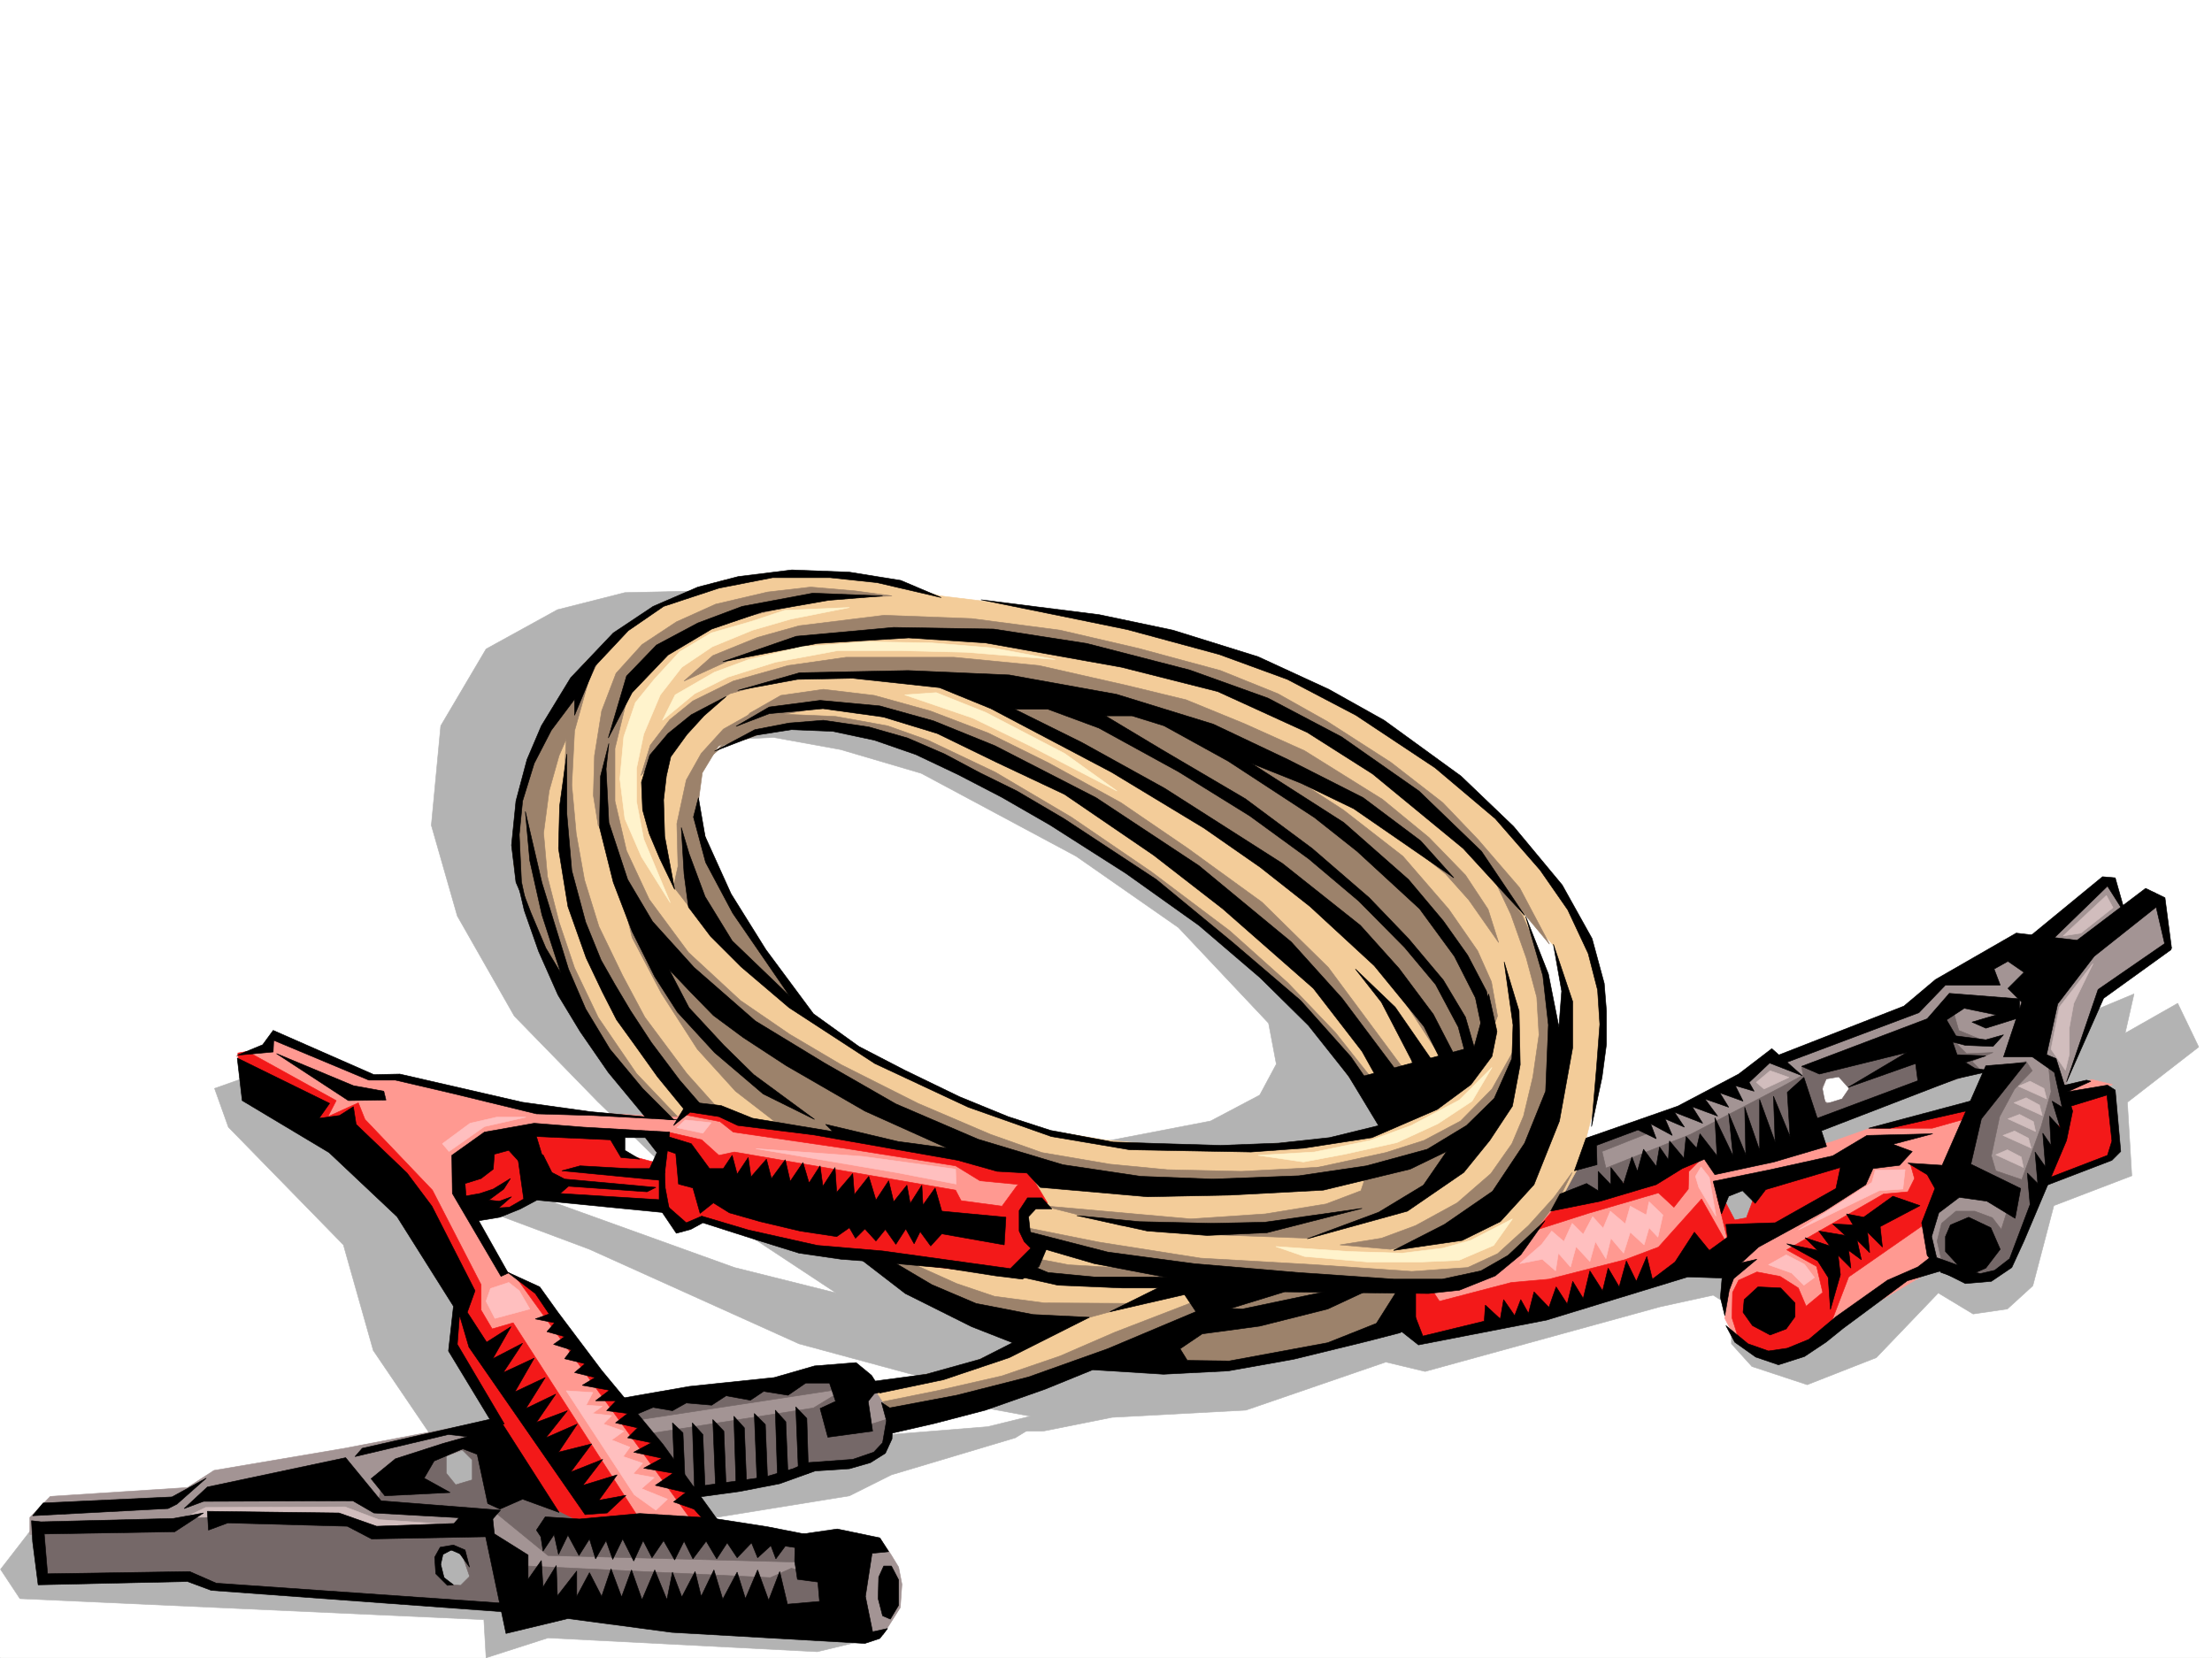 <svg xmlns="http://www.w3.org/2000/svg" width="2997.016" height="2246.65"><rect width="100%" height="100%" fill="#333333" stroke="none"/><defs><clipPath id="a"><path d="M0 0h2997v2244.137H0Zm0 0"/></clipPath></defs><path fill="#fff" d="M0 2246.297h2997.016V0H0Zm0 0"/><g clip-path="url(#a)" transform="translate(0 2.16)"><path fill="#fff" fill-rule="evenodd" stroke="#fff" stroke-linecap="square" stroke-linejoin="bevel" stroke-miterlimit="10" stroke-width=".743" d="M.742 2244.137h2995.531V-2.16H.743Zm0 0"/></g><path fill="#b3b3b3" fill-rule="evenodd" stroke="#b3b3b3" stroke-linecap="square" stroke-linejoin="bevel" stroke-miterlimit="10" stroke-width=".743" d="m935.82 1614.871-125.863-122.07-113.156-116.13-77.184-135.558-35.191-122.851 12.75-134.82 61.426-104.083 96.652-53.214 91.418-23.188 134.855-3.012 418.098 218.727 638.344 432.172-158.078 170.008-403.121-70.38 163.359-31.476 66.664-35.191 22.484-41.953-10.48-55.446-122.149-129.574-138.609-96.617-209.773-112.336-109.399-32.219-90.676-16.46-83.164 3.714-58.414 47.938 135.598 489.882zm383.61 289.887 84.691 15.719-50.207 18.726h59.16l93.684-18.726 181.304-9.739 189.56-65.18 53.214 12.747 318.43-87.621 71.906-15.758 24.75 15.758v50.164l27.722 30.695 74.915 24.75 93.644-36.715 83.95-87.625 47.19 28.465 46.454-6.762 34.445-31.437 28.504-108.621 105.61-40.43-5.981-99.625 96.652-74.918-28.465-59.156-71.199 40.43 12.004-53.176-127.387 53.175-343.886 125.825-239.762 204.492-702.039 90.633zM664.582 1642.59l134.113 50.168 283.985 128.09 171.57 46.453 80.938-21.742 90.632-37.457-296.691-168.52-199.293-21.703 203.047 134.074-137.867-34.484-268.227-96.617zm0 0"/><path fill="#b3b3b3" fill-rule="evenodd" stroke="#b3b3b3" stroke-linecap="square" stroke-linejoin="bevel" stroke-miterlimit="10" stroke-width=".743" d="m1169.598 2223.07-62.207 14.977-364.883-18.73-83.906 26.98-3.012-51.692-628.61-28.464-26.238-39.688 43.48-56.187 467.52-68.895 80.938-43.437-86.922-128.094-40.469-143.067-155.851-159.527-18.731-52.434 105.648-37.457 221.778 220.954 183.574 259.156 386.621 27.722 149.832-12.003 103.418-25.457-65.96 40.468-167.817 50.168-56.93 28.465-208.328 33.703 18.73 80.899 167.856 15.718zm0 0"/><path fill="#a39494" fill-rule="evenodd" stroke="#a39494" stroke-linecap="square" stroke-linejoin="bevel" stroke-miterlimit="10" stroke-width=".743" d="m1192.824 2085.242 14.23 20.996 10.481 17.203 4.496 23.227-2.23 31.477-23.223 36.675-25.492 6.02-10.48-80.152 9.734-42.7zm1271.453-593.968 16.5 3.753 35.23-11.965v24.712l-46.452 17.203zm0 0"/><path fill="#a39494" fill-rule="evenodd" stroke="#a39494" stroke-linecap="square" stroke-linejoin="bevel" stroke-miterlimit="10" stroke-width=".743" d="m2405.863 1441.11 189.555-74.919 48.68-42.695 117.652-55.406 98.883-76.399 17.246 44.18-127.352 140.8-29.988 61.427-50.95 17.242-169.339 49.422 6.02-38.942-8.25-9.734-23.223 4.496-6.766 17.984 15.016 43.442-30.735 12.707zm0 0"/><path fill="#a39494" fill-rule="evenodd" stroke="#a39494" stroke-linecap="square" stroke-linejoin="bevel" stroke-miterlimit="10" stroke-width=".743" d="m2148.113 1542.223-15.754 47.191-26.941 43.441 109.363-26.98 98.18-41.172 24.71 16.461 131.102-32.96-24.71-90.634-47.938-26.941-55.441 39.687-107.918 48.68zm597.137-119.844-53.918 22.484-80.195 210.434 6.765 45.71 45.707 32.962 38.2-5.242 22.484-17.985 82.422-202.968-23.969-65.922zm0 0"/><path fill="#a39494" fill-rule="evenodd" stroke="#a39494" stroke-linecap="square" stroke-linejoin="bevel" stroke-miterlimit="10" stroke-width=".743" d="m2750.527 1429.848 38.946-109.325 129.617-111.628 20.996 75.656-94.426 63.656-51.691 135.598zm0 0"/><path fill="#756868" fill-rule="evenodd" stroke="#756868" stroke-linecap="square" stroke-linejoin="bevel" stroke-miterlimit="10" stroke-width=".743" d="m2711.547 1444.863 33.703-6.765 8.25 12.746-23.969 24.71-20.215 37.462-11.261 53.175 5.984 20.215 35.23 12 26.235-71.902 13.488-47.195-3.754-38.2 17.988 18.727 11.223 58.418-83.168 196.984-23.226 15.719-29.95-2.23-35.972-14.23-7.508-32.962 6.023-23.969 19.473-16.46h25.453l23.969 8.953 12.004 15.757 8.25-26.234-67.45-49.426 29.247-102.636zm-270.497 0 12.005 79.371 38.203-11.218-18.73-20.215-3.754-19.473 13.488-28.465zm0 0"/><path fill="#756868" fill-rule="evenodd" stroke="#756868" stroke-linecap="square" stroke-linejoin="bevel" stroke-miterlimit="10" stroke-width=".743" d="m2474.05 1435.871-9.773 27.68 26.98-4.457 14.231 15.718-9.734 14.235-26.98 8.25 17.242 20.957 198.55-67.41-12.746-12.746 28.504-11.965-35.972 1.488-17.243-17.246 44.965 1.527-38.199-15.758-6.766-23.968-30.734 17.984zm-337.194 143.809-29.212 55.402 137.126-42.695 61.425-30.696 47.196 8.996 102.675-23.968-12.003-90.633-31.477 17.242-122.11 63.652-114.64 45.672-5.238-22.445 64.437-25.492-16.5-5.985-62.914 16.5zm0 0"/><path fill="#f3cc99" fill-rule="evenodd" stroke="#f3cc99" stroke-linecap="square" stroke-linejoin="bevel" stroke-miterlimit="10" stroke-width=".743" d="m1369.633 1575.926-376.14-56.188-56.188-20.215-23.227 18.73-27.719-15.718-158.082-224.707-32.218-105.61 20.214-132.59 76.442-142.323 76.398-60.645 46.492-27.719 67.407-23.226 88.406-6.727 95.168 1.489 107.879 26.976 190.34 23.188 191.785 47.937 161.832 73.43 146.863 92.117 98.18 101.113 79.41 113.86 31.476 90.632-11.261 137.047-23.227 92.16-32.96 60.645-233.778-112.336-85.395-140.055-253.992-212-263.77-152.804-152.843-47.157-110.887 14.235-46.449 24.71-28.465 59.903 74.914 187.992 90.672 117.614 88.406 55.441 125.121 61.387 107.133 35.972zm0 0"/><path fill="#fff" fill-rule="evenodd" stroke="#fff" stroke-linecap="square" stroke-linejoin="bevel" stroke-miterlimit="10" stroke-width=".743" d="m2065.691 1238.102 21.743 64.437 22.48 106.352 13.488-63.657-17.242-61.425zm0 0"/><path fill="#f3cc99" fill-rule="evenodd" stroke="#f3cc99" stroke-linecap="square" stroke-linejoin="bevel" stroke-miterlimit="10" stroke-width=".743" d="m1382.379 1525.723 113.898 18.726 134.856 12.746 181.308-14.23 85.434-24.711 211.258 110.848-71.906 77.886-104.907 24.711-436.043 107.88-296.726 91.374-21.742-53.176 129.656-26.234 121.367-57.676-148.348-24.71-88.402-67.407 190.297 23.969-25.492-152.805zm0 0"/><path fill="#9c826b" fill-rule="evenodd" stroke="#9c826b" stroke-linecap="square" stroke-linejoin="bevel" stroke-miterlimit="10" stroke-width=".743" d="m1401.11 1704.762 46.449 8.992 124.379 7.469 39.726 12.004-134.152 7.464-91.38-14.23zM926.828 922.8l38.942-34.487 60.722-24.711 56.188-15.72 115.383-14.23 118.394 4.496 119.883 15.72 106.39 24.71 110.887 29.988 77.926 31.438 66.668 37.457 86.176 55.445 70.418 54.66 47.937 50.164 56.227 65.18 40.426 76.402-89.145-107.093-76.441-77.926-111.633-80.86-152.84-73.43-167.074-48.679-215.051-32.219-123.633-3.714-101.152 22.445-76.403 17.984zm99.664 38.942-46.449 26.2-29.992 32.96-20.215 35.973-12.746 59.156 1.488 57.672-5.984 27.723 43.441 56.148 89.188 77.926 51.687 42.695-93.644-142.324-40.47-70.418-17.241-74.133 5.984-44.183 21.738-35.973 48.72-24.71zm-51.73 542.278-44.184-49.422-56.969-76.403-29.949-56.183-32.219-66.668-19.472-62.91-11.258-62.915-5.984-65.921 3.753-73.391 18.73-66.664 15.72-32.961-35.934 44.184-34.488 47.191-34.446 78.629-9.777 81.64 12.75 81.645 37.457 92.156 92.903 140.801 45.707 53.918 33.742 5.238-58.453-61.386-51.692-75.657-32.219-67.41-20.996-62.168-15.718-61.426-5.239-59.16 7.47-56.93 13.487-47.937 9.735-22.48-5.98 106.351 5.98 101.113 43.48 104.868 53.176 98.882 74.172 84.653zm0 0"/><path fill="#9c826b" fill-rule="evenodd" stroke="#9c826b" stroke-linecap="square" stroke-linejoin="bevel" stroke-miterlimit="10" stroke-width=".743" d="m810.7 1119.785-6.766-41.953 1.527-53.922 9.734-60.68 19.473-50.949 35.23-38.945 46.45-30.691 53.175-23.97 70.458-16.5 58.418-6.726 60.683 5.242 49.461 6.762-100.41 4.457-140.84 34.488-63.691 35.934-44.965 44.184-32.219 70.418zm974.019 462.121 92.902-20.215 51.691-16.46 49.461-26.235 42.696-43.441 27.722-49.422 8.993-29.989-8.993 78.668-62.168 65.141-79.414 36.715-128.128 28.465zm-397.098 80.899 101.152 20.214 137.864 21.743 156.597 8.992 129.618 8.992 75.656-5.277 40.469-18.692 41.953-38.199 34.488-38.203 24.71-33.703-26.233 52.433-38.204 46.41-37.457 31.477-83.91 23.969-229.281-5.238-319.172-51.692zm0 0"/><path fill="#9c826b" fill-rule="evenodd" stroke="#9c826b" stroke-linecap="square" stroke-linejoin="bevel" stroke-miterlimit="10" stroke-width=".743" d="m868.371 1050.852 12.746-41.172 26.238-34.45 31.477-25.492 54.66-26.937 74.211-21 78.668-11.219h146.078l115.387 11.219 119.137 26.98 80.195 19.473 78.668 32.219 81.64 36.675 105.649 65.922 62.95 51.692 49.46 50.906 30.695 46.453 14.235 44.965-40.43-57.676-31.476-35.226-77.184-62.168-68.934-47.196-213.523-95.875-170.086-47.933-149.09-13.453-186.586-3.008-64.433 14.23-39.727 11.223-46.453 29.207-48.68 51.691zm0 0"/><path fill="#9c826b" fill-rule="evenodd" stroke="#9c826b" stroke-linecap="square" stroke-linejoin="bevel" stroke-miterlimit="10" stroke-width=".743" d="m961.273 1026.883 29.247-30.692 25.453-29.953 41.957-23.968 57.71-8.25 68.934 8.25 75.656 20.96 78.672 29.95 81.68 40.468 98.14 53.918 89.93 61.426 101.153 73.39 89.89 88.407 107.172 144.55-30.73 8.212-95.914-141.54-150.614-126.566-193.27-129.617-187.327-83.87-125.121-25.454-61.465 11.223 69.715 3.007 70.418 12.707 54.703 19.473 91.375 43.442 102.675 60.683 108.622 74.172 106.39 80.117 78.668 70.418 64.438 67.41 56.968 71.903-25.492 6.726L1769 1376.672l-102.676-88.367-104.12-89.89-157.34-92.864-116.169-68.93-125.117-49.426-95.875-6.722-56.226 20.957-30.692 8.25zm0 0"/><path fill="#9c826b" fill-rule="evenodd" stroke="#9c826b" stroke-linecap="square" stroke-linejoin="bevel" stroke-miterlimit="10" stroke-width=".743" d="m1354.66 956.504 120.621 57.672 255.48 161.758 140.88 133.328 91.414 140.097 50.203-30.734 15.719-41.953-8.25-46.41-18.727-41.957-38.945-56.184-62.207-71.906-80.899-62.914-131.14-84.649-167.075-59.16zm0 0"/><path fill="#9c826b" fill-rule="evenodd" stroke="#9c826b" stroke-linecap="square" stroke-linejoin="bevel" stroke-miterlimit="10" stroke-width=".743" d="m1815.453 1686.774 68.188 5.984 45.671-7.469 82.422-40.469 66.704-93.605 26.98-107.879-12.746-135.559-29.992-67.406-42.696-58.418 26.98 56.93 20.958 59.16 14.27 53.176 2.972 50.945-8.25 56.93-12.707 53.176-15.758 37.421-28.465 40.465-45.707 39.688-56.187 30.734-46.45 17.203zm-594.164 18.73 74.914 33.703 50.95 17.242 67.445 8.953 131.105.785-110.89 29.95-111.63-7.508-134.113-84.613zm-26.239 193.973 74.177-14.973 88.402-20.215 78.71-26.98 74.173-32.18 118.355-45.707 74.172-22.441 125.902 8.953 65.922 5.277-13.488 48.68-170.828 47.937-101.895 2.969h-128.128l-229.286 66.668-51.687 15.719zm0 0"/><path fill="#9c826b" fill-rule="evenodd" stroke="#9c826b" stroke-linecap="square" stroke-linejoin="bevel" stroke-miterlimit="10" stroke-width=".743" d="m1411.59 1633.598 107.133 26.98 131.14 12.707 122.852 4.496 147.601-48.68 58.457-89.89-82.421 41.953-45.711 12.004-6.723 20.215-47.195 17.949-82.422 13.488-101.153 6.766zm0 0"/><path fill="#9c826b" fill-rule="evenodd" stroke="#9c826b" stroke-linecap="square" stroke-linejoin="bevel" stroke-miterlimit="10" stroke-width=".743" d="m822.664 1130.266 33.742 140.054 39.688 75.66 48.719 75.657 51.69 56.93 65.923 50.91 308.695 49.46 281.715 31.434 186.586-19.469-23.227-11.222-61.426 3.714-72.687 3.754-100.41-2.23-77.926-7.508-92.156-15.719-69.68-24.71-98.14-41.954-104.16-52.433-69.676-41.172-66.668-45.707-70.457-65.18-53.176-71.906-30.735-65.883-15.714-67.406v-71.164l14.972-61.426-22.48 38.2-6.727 58.417zm0 0"/><path fill="#ff9991" fill-rule="evenodd" stroke="#ff9991" stroke-linecap="square" stroke-linejoin="bevel" stroke-miterlimit="10" stroke-width=".743" d="m2801.477 1472.547 32.96-9.738 27.723 6.765-56.969 15.719zm-486.289 114.602 165.59-39.688 59.199-20.957 128.128-18.73-38.238 82.382-21.703 66.668 12.707 62.168-194.793 115.344-56.93-13.488-21.742-14.23-10.476-20.216 2.226-52.433 29.993-47.938 149.828-117.613-202.301 46.453zm0 0"/><path fill="#ff9991" fill-rule="evenodd" stroke="#ff9991" stroke-linecap="square" stroke-linejoin="bevel" stroke-miterlimit="10" stroke-width=".743" d="m1913.594 1741.438 8.25 71.902 429.316-113.82-32.96-124.336-14.977-8.993-197.805 68.891-38.238 50.207-38.203 31.438-72.688 26.234zm-991.266-232.922-22.48 25.457 96.656 53.176 376.14 63.69 21.7-56.183-389.59-70.422-43.48-20.215zm0 0"/><path fill="#ff9991" fill-rule="evenodd" stroke="#ff9991" stroke-linecap="square" stroke-linejoin="bevel" stroke-miterlimit="10" stroke-width=".743" d="m370.121 1398.41-11.223 23.227-38.98 8.992L490 1569.199l142.363 204.457 191.082 286.875 136.344 1.485-233-314.559-46.45-28.465-60.722-104.12 3.012-46.454 85.433-35.934 203.047 7.47 5.98-26.196-191.823-9.739-188.813-46.449h-32.219zm0 0"/><path fill="#f31919" fill-rule="evenodd" stroke="#f31919" stroke-linecap="square" stroke-linejoin="bevel" stroke-miterlimit="10" stroke-width=".743" d="m2355.656 1734.711 24.711-11.223 31.477 5.985 24.71 15.718 10.52 24.711 22.48-18.691-8.25-35.23-40.468-22.481 131.105-75.621 33-3.008 8.993-17.988-5.278-18.727 39.723 13.489-20.215 66.664-103.418 71.906-23.227 60.683-40.468 40.43-38.2 8.992-47.195-26.199-8.992-28.465.742-34.445zm-246.523-101.113-27.723 32.96 70.457-22.48 95.133-27.722 20.996 19.472 19.473-24.71.742-23.97 15.012-14.976-111.668 40.469zm-173.059 107.84 14.235 21.738 97.398-25.453 50.945-4.496 102.637-26.239 45.711-17.203 58.453-65.18 38.2 67.407-77.145 34.449-148.383 45.707-199.293 44.926-22.48-68.895zm390.376-119.844 14.976 61.426 51.691-10.477 106.39-57.672-2.23-45.672-115.382 36.676-8.993 26.238-6.765 17.946-15.72 3.011-15.757-29.949zm472.015-132.547-27.723 113.074 93.645-38.2-5.239-87.62zm-257.005 39.683h76.442l47.938-13.488 8.25-19.473zm-1616.12-18.726 50.207 9.734 17.945 14.235 149.13 21.738 152.097 23.969 32.96 20.214 61.427 5.981 11.261-11.965-22.484-12.746-375.399-59.898-39.687-21zm-227.055 219.469 236.793 328.047 29.95 3.011-239.02-316.828zm0 0"/><path fill="#f31919" fill-rule="evenodd" stroke="#f31919" stroke-linecap="square" stroke-linejoin="bevel" stroke-miterlimit="10" stroke-width=".743" d="m905.086 1533.973 45.707 10.476 23.227 20.996 20.996-4.496 299.703 51.692 7.469 14.23 55.44 7.469 20.255-27.719 18.73-14.234 22.48 37.457-26.976 9.738-7.508 25.492 26.98 31.438-23.968 34.445-202.305-23.969-113.117-18.726-119.879-38.946-35.23 14.977-21.738-41.918zm0 0"/><path fill="#f31919" fill-rule="evenodd" stroke="#f31919" stroke-linecap="square" stroke-linejoin="bevel" stroke-miterlimit="10" stroke-width=".743" d="m612.89 1601.379 8.255-37.457 41.953-19.473 50.945-15.719 125.863 9.739v23.968l53.957 14.231 4.5 64.437-179.824-22.484-28.465 22.484-47.23 7.47zM334.93 1424.61l120.625 66.664-11.262 21.742 41.21-18.73 8.993 22.48 91.418 95.875 65.922 128.05v34.489l15.016 25.453 28.464-8.25 171.57 266.664-101.152 11.219-154.328-247.934 9.739-71.121-149.872-199.996-143.851-89.89-5.238-34.45zm0 0"/><path fill="#a39494" fill-rule="evenodd" stroke="#a39494" stroke-linecap="square" stroke-linejoin="bevel" stroke-miterlimit="10" stroke-width=".743" d="m854.14 1907.727 33.743 50.949 316.164-10.48-4.496-42.696-23.227-35.23zm-164.847 128.836-36.676 33.703 38.945 67.41 451.06 35.23-1.528-53.218-393.344-38.942zm-648.824 42.699v-23.227l27.722-28.465 185.801-11.965 35.973-23.226 176.812-29.95 164.844-31.476 17.242 26.238-127.386 45.668 24.71 37.457 92.16 10.48-29.952 44.18zm0 0"/><path fill="#756868" fill-rule="evenodd" stroke="#756868" stroke-linecap="square" stroke-linejoin="bevel" stroke-miterlimit="10" stroke-width=".743" d="m868.371 1923.445 265.254-40.43-15.758-14.23-268.969 36.715zm17.989 17.989 215.792-33.707 40.47-24.711 33.702 47.937 28.465-8.992-2.23 40.469-44.223 19.472-68.934 5.239-72.644 28.465-84.692 8.992zm-188.075 77.144-33.703 25.492 77.926 63.657 340.172 8.992 15.719-30.735H950.05l-162.578-22.441Zm17.988 103.379 327.422 15.719 28.504-12.707 49.422 11.222-7.465 50.907-413.601-12.707zm0 0"/><path fill="#756868" fill-rule="evenodd" stroke="#756868" stroke-linecap="square" stroke-linejoin="bevel" stroke-miterlimit="10" stroke-width=".743" d="M604.64 1969.156v26.977l12.75 15.719 22.481-6.727v-26.977l-20.996-20.957 40.469 3.711 12.746 91.38-161.094-10.481 6.727-31.434 60.683-37.46zm-1.484 177.512 20.957 1.484 19.512-19.468 33.703 8.992 14.234 44.183-85.433-14.234zm0 0"/><path fill="#756868" fill-rule="evenodd" stroke="#756868" stroke-linecap="square" stroke-linejoin="bevel" stroke-miterlimit="10" stroke-width=".743" d="m53.957 2066.512 179.078 5.242 37.457-19.473h36.715l163.324 7.508 32.961 17.984 155.852 2.973 21.738 65.922-44.223-8.992-8.992-26.2-8.992-11.257-23.227 2.265v26.2l12.747 17.984 6.726 24.71-337.902-21.698-14.23-10.52-203.048-1.484zm0 0"/><path fill="#ffbfbf" fill-rule="evenodd" stroke="#ffbfbf" stroke-linecap="square" stroke-linejoin="bevel" stroke-miterlimit="10" stroke-width=".743" d="m599.402 1549.691 37.457-27.683 35.973-8.25h39.727l-56.227 12.746-47.937 33.703zm89.891 188.032-24.711 8.21-5.98 17.243 11.964 23.226 47.23-12.746-14.23-24.715zm77.926 146.781 92.16 140.836 29.246 20.957 15.719-14.973-35.23-14.234 17.245-14.973-28.464-5.242 12.746-14.23-26.239-8.993 8.996-12.75-24.714-9.734 16.464-11.965-27.722-9.734 11.258-11.262-26.235-2.973 13.489-9.734-21.739-1.523 8.992-17.208zm1291.75-172.277 29.949-26.196 13.488-17.984 16.5 14.23 11.223-24.71 14.977 14.976 12.745-23.969 14.231 15.719 9.738-23.188 20.254 17.204 6.723-23.97 21.742 12.005 3.754-17.985 18.727 17.985-6.762 29.953-11.965-12.75-6.766 23.226-18.73-17.242-8.992 28.465-17.242-20.215-6.727 27.723-14.23-23.227-7.508 26.98-18.73-20.214-7.509 27.684-16.46-18.73-3.754 23.968-17.985-15.719zm245.741-131.063-7.507 12.746 4.496 14.977 23.227 38.945-8.992-52.434zm91.415 132.59 31.438 11.223 16.5 16.46 14.234-10.48-13.492-17.945-24.711-12.75zm144.594-128.094-4.496 16.461-99.668 64.438 109.402-53.176 32.219-2.266 3.012-26.199zm-1246-1.484.742 20.215-81.68-15.72-189.558-32.218 144.593 10.48zm-366.406-66.664-11.223 10.476 35.23 7.469 11.223-14.191zm0 0"/><path fill-rule="evenodd" stroke="#000" stroke-linecap="square" stroke-linejoin="bevel" stroke-miterlimit="10" stroke-width=".743" d="m2441.05 1444.863 170.087-64.437 29.988-34.445 95.133 7.464v25.496l-45.668 14.23-18.77-8.25 33-9.734-43.48-8.996-23.965 15.72 12.746 21.741 40.469 5.239 23.965-6.727-14.23 15.719-37.458-1.485-17.242-4.496 5.98 17.203 38.985 1.524-27.723 8.953 13.45 8.254 22.484 3.008-47.195 10.48-190.301 73.39-5.239-17.202 142.364-53.176-3.012-23.227-91.414 32.22 79.41-47.196-118.355 29.207zm-2119.609-11.261 125.122 61.425-14.235 20.215 27.723-3.754 18.73-11.965 3.75 23.97 68.934 65.921 33.707 44.926 58.453 114.601-10.52 29.211 26.239 40.47 32.96-21-24.71 43.44 40.468-20.956-26.238 39.687 41.957-19.473-26.238 45.707 41.21-19.472-26.194 41.918 40.43-19.473-26.2 38.2 41.957-15.72-29.246 36.715 42.734-18.726-25.492 38.199 44.965-11.262-28.465 38.203 43.442-17.203-26.98 35.188 46.448-14.23-24.71 34.445 36.714-6.727-25.492 23.969-29.95 2.23-157.339-226.937-12.746-43.438-3.012 39.684 63.696 107.879h-15.72l-59.94-98.887 6.726-60.68-76.402-121.328-92.16-86.883-117.649-70.417zm357.375 295.871-65.925-112.336-.743-51.692 44.184-31.472 67.45-11.965 65.921 5.238 117.652 6.727-6.765 55.441-24.711 3.754 14.234-31.477-15.718-20.21h-27.723v17.203l20.215 12.003-25.492-2.269-14.235-23.969-100.37-4.496 10.48 34.488-23.97 10.477-24.007-26.234-19.473 5.238-1.484 20.254-16.5 12.707-21.7 6.765 1.485 20.215 56.93 101.114zm0 0"/><path fill-rule="evenodd" stroke="#000" stroke-linecap="square" stroke-linejoin="bevel" stroke-miterlimit="10" stroke-width=".743" d="m687.066 1723.488 38.2 29.207 18.73 27.723-18.73 6.727 26.238 5.238-10.48 12.004 23.968 6.726-14.976 10.477 23.968 7.508-8.992 11.965 27.723 6.765-14.235 11.965 27.723 6.762-17.242 10.48 36.715 6.727-18.73 14.23h27.722l-12.746 13.488 28.465 3.754-16.461 12.707 29.949 6.766-13.488 13.488 32.218 6.727-23.968 12.746 38.238 8.21-24.75 13.49 39.727 6.765-23.97 16.46 41.173 9.739-16.461 12.746 27.722 9.734 20.215 22.446 17.985.781-80.153-110.848-83.168-100.37-59.195-78.67-24.71-34.449zm-57.711-102.636 20.997-3.715 17.984-6.02 23.226-14.234-8.992 14.234-20.215 14.973 14.23 1.527 16.462-6.023-17.203 15.015 14.23-.78 19.473-11.224-8.25-58.414 34.488-1.488 11.965 23.969 17.242 8.953 123.633 11.262-12.004 5.984-106.39-7.508-11.223 9.774 143.105 8.953 7.47 17.988-182.048-17.988-22.484 12.004-27.723 11.222-31.473 5.239zm0 0"/><path fill-rule="evenodd" stroke="#000" stroke-linecap="square" stroke-linejoin="bevel" stroke-miterlimit="10" stroke-width=".743" d="m761.238 1586.406 131.883 12.746v33.704l14.234 8.992-6.023-32.22-.742-26.233h-48.68l-65.96-3.715zm140.875-47.195 34.45 10.48 24.71 33.703h18.77l11.965-17.949 6.762 25.457 14.976-22.484 3.754 26.238 20.957-23.969 6.766 26.196 18.726-25.453 6.727 29.207 17.242-25.453 8.25 27.722 14.976-23.226 3.754 27.683 16.461-25.457 2.266 33.707 21.742-25.457 2.227 28.465 19.472-24.71 9.735 32.179 17.246-26.195 6.762 28.464 17.949-22.484 4.496 24.71 15.758-24.71 1.484 26.98 16.5-23.226 8.992 31.477 86.922 8.21-2.27 37.457-84.652-14.972-15.011 16.46-14.235-19.472-8.21 16.5-11.263-20.215-13.488 20.957-14.23-20.215-12.75 15.72-14.973-16.462-12.746 12.707-8.21-14.234-17.247 12.004-49.46-7.504-53.958-12.75-41.953-11.961-21.703-13.492-17.985 14.234-9.734-34.45-19.512-5.237-3.715-41.211-17.242-5.985zm0 0"/><path fill-rule="evenodd" stroke="#000" stroke-linecap="square" stroke-linejoin="bevel" stroke-miterlimit="10" stroke-width=".743" d="m894.61 1638.836 21.738 32.219 19.472-5.239 16.5-8.992 72.649 23.227 57.71 17.945 56.93 8.25 58.453 4.496 83.168 7.508 67.407 10.477 36.715 4.5 22.484-17.246 12.004-28.465-23.227-11.965-3.011-26.977 9.738-10.48h21.738l-13.488-14.973h-19.473l-11.262 17.203v27.723l6.766 14.23 8.992 8.993-27.722 27.722-173.094-23.969-88.406-7.507-93.645-20.957-62.953-18.727-20.957 8.992-24.75-21.742zm-573.169-208.988 34.446-14.23 14.234-19.473 136.379 59.941 35.191-.746 166.371 38.203 91.376 12.707 119.882 11.262-115.386-6.024-77.145-2.226-113.898-27.723-77.18-17.988h-35.973l-128.875-53.918-.742 15.758zm0 0"/><path fill-rule="evenodd" stroke="#000" stroke-linecap="square" stroke-linejoin="bevel" stroke-miterlimit="10" stroke-width=".743" d="m374.617 1427.621 97.399 63.652 50.945-.742-2.969-11.965-41.21-7.507zm537.977 97.356 22.484-17.946 38.942 5.985 25.492 11.96 102.64 12.75 195.54 34.446 53.214 14.977 40.469 2.265 17.984 19.473 145.336 12.707 111.63-2.227 126.644-6.726 117.613-28.465 49.461-23.969-31.473 45.668-60.683 36.715-96.657 35.933 135.637-37.417 76.402-52.434 35.231-43.441 30.691-46.45 10.52-56.187-1.527-72.649-20.215-66.664 12.004 85.395-1.524 45.668-23.969 53.957-37.457 36.676-53.214 32.218-82.383 22.485-91.418 13.488-116.91 4.457-97.395-3.715-105.648-15.754-114.645-34.449-111.629-47.937-96.656-55.403-93.645-56.93-83.164-72.648-56.187-62.168-33.742-56.93-25.453-77.144-3.754-72.688 3.754-34.449-11.262 44.184-1.488 68.933 18.73 74.918 25.492 66.625 30.696 61.426 30.73 47.938 50.207 54.699 65.922 56.148 69.676 34.485-82.422-60.68-40.43-39.688-47.234-50.949-26.938-51.687 29.207 30.73 30.73 31.438 40.43 29.949 58.457 38.203 106.391 61.426 111.629 50.203-66.664-8.992-98.14-23.227 9.734 9.735-108.66-17.985-42.696-17.203-44.965-5.238zm0 0"/><path fill-rule="evenodd" stroke="#000" stroke-linecap="square" stroke-linejoin="bevel" stroke-miterlimit="10" stroke-width=".743" d="m954.547 1502.535-33.703-38.984-38.239-50.906-28.464-43.442-20.957-35.226-18.73-32.926-20.997-51.688-18.73-69.676-6.723-77.144v-80.898l-9.777 70.418-1.485 57.671 12.746 78.633 24.711 69.676 21.739 45.668 19.472 38.2 25.492 35.23 29.953 41.953 36.715 44.925zm0 0"/><path fill-rule="evenodd" stroke="#000" stroke-linecap="square" stroke-linejoin="bevel" stroke-miterlimit="10" stroke-width=".743" d="m711.777 1099.531 22.48 96.657 35.973 116.828 23.227 53.921 32.961 54.7 44.223 53.176 42.695 42.699-38.941-3.754-50.208-60.684-38.238-55.406L756 1348.207l-26.238-59.156-19.473-55.445-12.004-51.653 21 54.664 20.215 47.934 20.254 33.707-25.496-78.633-16.461-73.43zm112.41-99.586 32.22-61.43 48.679-50.945 59.2-35.191 68.187-23.223 89.894-15.719 73.43-5.984-94.39-3.754-95.91 17.95-59.942 22.48-56.188 29.953-40.469 41.953zm159.571-56.187-47.196 24.71-31.476 25.454-24.711 29.246-11.262 36.676 1.528 37.457 8.992 32.219 14.23 33.707 20.215 41.953-13.488-71.907-1.485-49.46 3.754-32.22 5.98-26.195 21.74-29.953 23.226-25.492zm0 0"/><path fill-rule="evenodd" stroke="#000" stroke-linecap="square" stroke-linejoin="bevel" stroke-miterlimit="10" stroke-width=".743" d="m923.074 1121.27 3.754 62.914 5.98 44.964 29.989 39.688 41.215 41.172 65.18 55.441 116.124 75.66 126.645 59.157 112.375 39.687 106.39 17.988 164.102 3.008 71.906-5.238 92.157-14.23 88.406-38.204 45.707-33.703 28.465-38.203 6.765-33.703-11.261-50.945-19.473 71.16-162.574 43.441 33.703 63.653-67.41 16.504-68.934 7.464-78.668 3.012-76.441-2.266-68.934-2.23-84.648-15.719-57.715-18.726-65.922-26.98-74.172-35.934-62.207-32.22-61.426-44.183-64.437-86.879-47.195-75.66-35.227-77.887-8.996-52.433-6.723 26.2 16.461 61.425 36.715 68.894 77.184 112.372-77.926-74.915-36.715-59.902-21.742-58.453zm469.786 547.52 107.874 27.722 116.91 15.715 140.84 12.003 130.399 8.997h65.18l52.433-11.262 36.715-20.957 50.203-47.196-32.96 46.45-34.49 28.465-48.679 19.472-41.953 4.496-194.836-2.265-114.601 35.226-20.997-31.472-101.152 23.222 89.149-44.18-110.106-21-79.45-23.183zm-231.512 33.702 65.18 50.203 89.929 44.926 55.445 21.742-44.222 22.442-72.688 20.254-72.687 9.738 9.777 15.715 86.137-17.985 89.187-29.949 108.617-54.664-76.398-3.754-77.184-14.973-59.941-25.496-60.684-35.93zm0 0"/><path fill-rule="evenodd" stroke="#000" stroke-linecap="square" stroke-linejoin="bevel" stroke-miterlimit="10" stroke-width=".743" d="m1387.621 1710.742-17.988 16.5 63.695 14.195 87.66 3.754h84.653l5.242-14.234-57.676-.742h-71.2l-62.167-5.984zm-186.586 197.731 95.168-17.95 97.399-24.75 107.132-38.199 133.372-56.148 49.46 2.23 117.653-24.715 63.656-5.98-65.922 30.695-92.16 23.223-77.926 10.48-29.949 20.215 9.734 15.758 56.93.742 133.371-24.71 65.922-26.239 26.977-42.695 26.238-3.715v41.914l-20.996 17.242-46.453 11.965-98.141 23.969-88.402 15.757-87.664 4.497-95.91-6.02-64.438 26.234-80.898 28.465-68.934 17.989-62.207 14.23zM44.223 2053.805l14.23-17.242 174.582-8.25 46.453-25.454-39.726 35.188-12.004 6.023zm205.273-9.735 31.477-29.207 187.328-39.726 47.937 58.414 161.832 12.746-11.218 12.75-160.352-8.996-28.465-16.5-202.3.785zm0 0"/><path fill-rule="evenodd" stroke="#000" stroke-linecap="square" stroke-linejoin="bevel" stroke-miterlimit="10" stroke-width=".743" d="m502.746 2003.602 32.965-26.942 65.18-20.996 32.214-8.992-25.453-2.973-126.644 29.953 9.734-11.222 184.32-41.953 82.422 128.832-49.422-17.985-30.734 13.488-16.5-7.507-14.23-66.664-19.473-7.47-38.945 16.462-13.489 23.226 35.192 19.473-88.406 4.496zm155.114 77.886 27.718 131.844 83.91-20.21 140.84 18.726 261.5 14.976 20.254-6.765 10.477-13.45-20.254 4.457-9.735-47.937 8.993-58.414 22.484-2.23-11.965-18.727-57.71-12.004-56.93 8.25-.747 35.187 3.715 24.75 27.723 3.715 2.27 26.238-43.481 3.754-10.48-44.222-14.973 38.98-14.977-41.21-16.5 38.945-11.222-35.934-19.512 36.676-11.965-39.688-17.242 35.934-8.25-33.703-17.985 34.484-12.707-33.703-7.507 37.418-16.5-40.43-17.204 40.43-14.234-40.43-13.488 36.715-14.235-38.2-12.746 37.419-16.5-32.18-17.242 32.18v-34.445l-26.2 33.703-1.523-41.172-17.945 29.207-2.27-35.973-17.984 25.492v-32.96l-50.207-31.473zm0 0"/><path fill-rule="evenodd" stroke="#000" stroke-linecap="square" stroke-linejoin="bevel" stroke-miterlimit="10" stroke-width=".743" d="m738.754 2055.293-11.965 17.984 5.984 8.993 3.012 19.472 14.973-22.48 5.984 26.976 12.746-26.234 14.977 27.723 14.23-22.485 8.25 26.98 14.235-24.71 8.992 25.453 13.488-27.723 14.977 29.95 12.746-27.68 12.004 23.222 15.718-23.222 14.973 26.195 12.75-25.453 12.004 23.969 17.984-23.97 14.23 23.97 14.235-21.742 13.489 20.253 19.472-20.253 8.25 20.253 17.985-16.5 6.726 17.989 12.746-17.246 29.953 4.5 6.762-18.73-60.684-11.966-77.183-12.004-95.91-5.98-81.68 7.504zm469.046 66.664h-10.48l-6.765 14.977-.742 29.207 5.984 23.226 10.516 4.496 11.222-18.73v-34.446zm-12.75-235.93-14.23-22.48-20.957-17.246-56.226 4.496-54.7 15.758-114.605 11.965-94.426 16.5 21.742 21.703 23.223-9.739 26.238 4.497 18.727-10.477 34.45 2.973 19.472-12.711 33 5.984 17.945-12.004 33 5.277 23.969-16.5h32.219l8.25 24.711-20.997 9.739 10.477 38.941 60.684-8.21-5.98-40.47 8.25-10.476zm-283.94 41.914 2.226 53.215 14.977 27.684-2.973-67.406zm26.937 0 3.012 92.16 14.234-3.011-2.973-73.39zm0 0"/><path fill-rule="evenodd" stroke="#000" stroke-linecap="square" stroke-linejoin="bevel" stroke-miterlimit="10" stroke-width=".743" d="m965.77 1923.445 3.753 92.16 14.235-2.27-2.973-74.132zm28.503-4.457 2.973 92.864 14.23-3.012-2.968-74.133zm27.723-3.754 3.715 92.122 14.27-3.012-3.008-74.133zm28.465-4.496 2.973 92.121 14.27-3.011-3.013-73.391zm27.723-4.496 3.754 92.121 13.488-2.23-2.27-74.172zm0 0"/><path fill-rule="evenodd" stroke="#000" stroke-linecap="square" stroke-linejoin="bevel" stroke-miterlimit="10" stroke-width=".743" d="m934.332 2015.605 101.895-14.234 38.203-11.258 18.726-8.21 62.211-4.497 28.465-9.738 11.965-12.746 5.238-29.95-6.726-24.71 15.718 10.476-1.484 38.946-8.992 19.472-20.215 12.746-28.465 8.211-46.453 3.008-47.977 17.246-53.957 10.477-60.683 8.25zm-298.215 107.836-12.746-17.984-11.965-5.238-11.261 6.02-2.97 13.449 4.458 17.988 12.746 9.734-8.25.742-15.719-15.714-1.484-22.485 7.465-13.45 17.988-3.01 15.758 6.726zM999.512 935.508l83.91-23.969 146.86-2.973 137.124 5.985 145.332 26.195 131.145 40.469 101.11 47.937 101.933 51.688 77.89 58.418 44.965 50.164-135.601-93.606-71.2-34.445-67.41-26.98 125.121 80.156 87.664 77.144 47.192 56.145 32.96 46.453 25.493 48.68 7.469 34.445-10.477 31.477-11.965-56.93-28.504-56.188-47.195-64.398-84.652-77.887-57.711-45.707-116.867-76.402-86.922-47.938-43.438-13.488h-35.972l74.914 44.965 114.64 67.41 90.676 67.406 77.14 66.668 53.22 55.403 47.19 56.187 29.99 50.203 14.976 51.653-12.004 9.734-12.707-47.934-30.73-57.671-41.958-50.168-62.207-62.91-67.41-56.93-80.191-58.418-96.657-59.938-107.875-59.16L1419.84 961h-44.965l90.672 44.926 112.371 62.168 159.61 101.855 105.648 83.91 52.43 58.414 46.453 62.168 35.972 69.641-14.976 14.23-33.742-67.406-67.41-82.387-86.919-80.152-67.449-53.176-76.402-53.175-125.117-75.66-163.36-86.137-69.675-28.465-117.614-12.707-74.957 1.484zm459.269 711.578 95.914 20.96 80.938 5.981 80.894-3.715 128.875-32.96-131.843 18.73-71.204 1.484-98.882-2.27zm0 0"/><path fill-rule="evenodd" stroke="#000" stroke-linecap="square" stroke-linejoin="bevel" stroke-miterlimit="10" stroke-width=".743" d="m2067.18 1241.855 30.73 77.887 14.235 71.906 3.753-48.68-11.261-63.655 26.234 77.886v62.172l-17.984 99.625-34.45 86.137-45.707 50.164-51.69 25.496-92.939 13.488 68.93-35.23 65.223-44.926 43.437-65.18 28.465-70.379 3.754-89.89-7.508-66.664zm-133.371 249.419-21.703-55.403-40.465-77.93-35.23-44.925 53.956 51.691 68.934 99.629zm-44.184 12.746-44.223-79.41-65.922-85.356-122.89-107.879-93.645-72.644-120.625-82.387-92.16-43.438-80.191-38.984-73.39-22.442-81.68-11.261-72.688 6.761-44.965 17.208 44.965-26.2 68.934-8.992 80.937 7.508 72.648 20.215 83.165 33.703 137.125 70.418 139.351 92.12 125.121 103.34 68.93 76.403 69.68 92.902 28.503 56.149zm0 0"/><path fill-rule="evenodd" stroke="#000" stroke-linecap="square" stroke-linejoin="bevel" stroke-miterlimit="10" stroke-width=".743" d="m1868.629 1526.504-41.211-68.191-54.703-68.895-65.18-64.398-83.164-71.16-98.883-70.419-103.422-65.925-65.18-37.457-59.195-30.692-56.93-26.98-56.187-19.473-56.187-11.965-56.188-2.265-47.976 7.507-56.184 21.7 54.7-29.207 46.452-8.993 46.45-3.714 61.425 8.992 52.473 14.976 50.203 21.7 47.938 25.492 50.203 24.71 63.695 37.458 125.121 82.386 102.637 84.61 92.902 79.414 68.188 76.402 54.703 79.371zM979.258 896.562l99.668-34.445 131.883-12.004 135.601 2.266 125.86 19.473 139.394 35.933 106.39 38.2 99.626 52.433 104.906 73.43 84.652 81.64 58.453 86.883-83.164-90.637-122.89-101.109-88.406-56.188-121.368-55.406-130.36-32.96-184.315-32.962-104.165-6.765-123.632 7.508zm0 0"/><path fill-rule="evenodd" stroke="#000" stroke-linecap="square" stroke-linejoin="bevel" stroke-miterlimit="10" stroke-width=".743" d="m1275.246 809.684-86.918-20.215-63.695-6.766h-77.926l-72.687 14.234-74.915 24.711-47.937 32.961-44.965 47.938-27.723 66.664v-21.7l-31.476 41.954-23.223 44.926-15.719 50.949-4.496 45.668 2.97 63.652 7.507 35.23-14.973-34.445-6.023-50.207 6.023-59.898 14.973-56.188 19.473-45.71 39.726-65.137 57.672-60.684 53.957-35.973 60.684-26.199 54.703-14.23 72.683-8.992 77.93 3.007 69.676 11.223zm53.918 3.011 160.352 20.215 99.664 20.957 115.386 35.973 95.871 44.18 74.954 41.957 104.125 75.617 71.203 68.191 65.922 79.371 40.468 72.649 16.461 60.683 3.008 37.457v44.926l-5.98 44.965-14.235 66.668 6.727-79.414 4.496-59.156-3.012-46.453-12.707-49.422-27.719-59.196-37.46-53.922-60.723-69.636-81.64-68.934-107.173-71.16-92.902-48.68-92.156-33.703-124.38-33.703-91.374-18.73zm563.434 986.453 29.246 23.184 173.84-33.703 191.039-58.414 46.453 1.484-2.23 26.239 5.984 24.71 5.98-34.449 5.984-15.718 31.473-26.235-29.207 6.766-5.238-40.469-29.988 21.738-20.215-24.75L2269.48 1710l-30.69 23.227-7.509-30.735-14.234 33.703-13.488-27.68-9.735 35.188-14.976-25.453-7.508 30.691-17.242-26.976-8.993 37.457-14.234-23.227-7.469 30.735-15.011-23.227-9.739 27.723-20.215-20.996-7.507 29.207-10.477-18.692-8.25 21.704-14.976-21.704-4.497 26.2-20.253-18.73-1.485 21.741-83.168 20.215-12.746-32.965zm470.566-38.203 18.73-17.242 30.692 1.488 19.473 20.211v18.73l-11.965 16.5-21.739 8.25-23.968-12.745-12.746-17.985zm0 0"/><path fill-rule="evenodd" stroke="#000" stroke-linecap="square" stroke-linejoin="bevel" stroke-miterlimit="10" stroke-width=".743" d="m2338.414 1796.137 12.004 22.484 28.465 20.215 30.734 10.477 35.188-11.223 29.246-19.469 23.226-18.73 86.88-64.438 53.218-15.719-18.73-18.726-20.215 15.719-41.211 17.984-69.715 49.422-36.676 30.734-29.246 11.965-25.457 3.75-27.719-9.734zm568.672-592.481-92.902 70.418-82.422-9.738-109.364 62.914-42.738 35.973-182.047 71.12 18.727 6.766 183.574-68.933 35.973-37.418h74.172l-8.25-21.742 18.73-10.477 21.738 14.977-21.738 21.738 18.73 18.687-24.714 74.176h57.676l15.757-71.906 49.422-64.437 83.946-66.626 12.706 54.66 8.25 1.489-8.992-68.895zm0 0"/><path fill-rule="evenodd" stroke="#000" stroke-linecap="square" stroke-linejoin="bevel" stroke-miterlimit="10" stroke-width=".743" d="m2752.016 1267.348 96.652-79.41 17.246 1.484 14.23 50.203-24.75-38.941-80.156 77.886zm187.289 6.726-96.617 66.664-42.739 125.082 50.207-113.117 91.414-65.883zm-825.676 343.805-12.707 23.227 67.406-13.489 75.7-22.484 35.19-21.739 29.989-12.707 14.23 20.957 80.157-17.203 71.203-21-30.734-93.605-22.481 20.215 3.75 59.902-22.48-54.66 2.27 62.168-21-57.672v68.895l-20.216-58.418 1.489 64.437-23.227-56.187 5.984 57.675-24.714-51.691 3.011 51.691-23.226-29.953-4.496 19.473-14.27-15.758-2.973 29.246-19.472-23.222-1.524 25.453-11.965-17.243-4.496 26.235-17.242-23.227-8.25 29.954-7.469-19.473-11.261 35.972-17.243-21.742v23.227l-17.203-17.984v26.234l-15.757-9.735zm207.543-17.242 11.262 44.183 9.734-23.968 18.73-7.47 17.243 17.204 14.23-18.727 101.152-29.953-6.02 28.465-82.382 46.453-66.707 2.227 8.25 63.695 35.973-32.96 89.148-48.68 56.188-35.973 9.734-21.738 35.973-4.457 17.242-18.731-26.234-9.734 53.957-14.235-89.149 2.23-46.45 27.723-84.69 18.727zm99.664 84.653 41.957 23.226 14.23 22.441 3.012 43.441 13.488-47.156-3.011-26.234 17.246 17.242-3.012-23.969 17.242 12.707-5.98-26.937 17.203 17.203-2.973-27.723 20.215 20.254-3.012-27.723 53.961-28.464-36.715-12.746-39.687 28.464-23.227-4.496 8.993 14.977-27.72-1.488 17.204 15.718-35.973-5.98 15.016 20.215-33.746-11.223 17.246 17.242zm110.891-156.56 151.355-40.43-6.766 14.235-115.382 26.195zm0 0"/><path fill-rule="evenodd" stroke="#000" stroke-linecap="square" stroke-linejoin="bevel" stroke-miterlimit="10" stroke-width=".743" d="m2584.941 1575.926 26.196 15.719 10.52 18.726-17.989 46.453 7.469 44.184 18.73 23.222 26.235 8.997 34.488-14.977 19.469-25.492-12.747-29.211-29.988-14.23-24.71 10.48-6.727 15.754v20.215l17.203 18.73-29.207-10.48-6.723-28.465 9.735-32.215 27.722-20.961 37.457 5.242 38.2 23.223 7.507-40.469-67.445-32.96 14.23-61.427 60.684-76.402-54.66 4.5-59.2 134.856zm-184.32-155.031 41.215 36.675-44.223-17.203-27.722 26.196 6.726 12.003-25.457-7.507 10.48 20.957-31.476-11.22 12.004 19.47-32.219-11.22 17.242 23.224-34.484-12.747 14.23 22.485-38.199-14.977 13.489 20.215-26.235-11.262 9.735 22.485-29.207-15.719 7.507 20.215-24.75-11.965-56.187 20.957.742 26.2-30.691 8.25 15.718-44.184 124.375-43.442 82.422-43.441zm0 0"/><path fill-rule="evenodd" stroke="#000" stroke-linecap="square" stroke-linejoin="bevel" stroke-miterlimit="10" stroke-width=".743" d="m2761.75 1424.61 23.969 9.734 22.48 71.164-8.25 39.723-57.672 136.304-16.5 35.934-27.722 18.726-35.188 3.012-25.492-12.746 17.242-7.469 28.465 6.727 19.473-4.496 20.254-15.72 27.718-73.39-3.754-42.699 14.235 14.234-3.754-42.699 14.23 20.215-3.75-45.707 11.258 16.5-2.265-39.688 14.972 16.461-11.219-36.714 13.489 8.25-10.48-47.192-38.239-26.941zm0 0"/><path fill-rule="evenodd" stroke="#000" stroke-linecap="square" stroke-linejoin="bevel" stroke-miterlimit="10" stroke-width=".743" d="m2794.71 1471.059 32.22-7.508 5.984 1.527-31.437 14.23 53.918-8.992 10.52 6.727 7.464 83.164-11.961 11.965-89.934 34.45 5.985-11.224 77.926-29.953 6.023-19.468-6.766-62.172-56.187 17.207zm0 0"/><path fill="#d1bdbd" fill-rule="evenodd" stroke="#d1bdbd" stroke-linecap="square" stroke-linejoin="bevel" stroke-miterlimit="10" stroke-width=".743" d="m2778.992 1421.637 11.223-56.93 45.707-59.195-26.234 53.957-5.985 32.96v35.934l-5.238 21.739zm74.918-208.247-58.457 54.7 23.969-3.754 43.48-34.445zm-119.14 258.41 38.203 17.247-3.715-14.234-18.73-9.735zm-5.98 22.485 38.198 17.203-3.754-14.191-17.984-9.777zm-8.25 21.699 37.456 17.243-2.973-13.489-18.765-9.734zm-6.727 22.485 38.203 17.242-3.754-13.488-18.73-9.739zm-9.773 26.234 37.495 17.203-3.012-14.23-18.726-9.735zm-305.685-113.859-18.73 15.718 10.48 8.993 33.743-15.719zM250.984 2056.035l27.72-13.488 188.816-.746 45.707 17.246 87.664 5.98-86.141 8.25-83.164-19.472zm0 0"/><path fill-rule="evenodd" stroke="#000" stroke-linecap="square" stroke-linejoin="bevel" stroke-miterlimit="10" stroke-width=".743" d="m42.695 2060.531 1.528 28.465 7.468 58.414 202.301-4.496 32.219 12.004 407.578 29.95-3.715-11.962-397.097-27.722-35.973-15.758-192.566 3.012-4.497-53.922 176.809-3.008 38.984-25.457-41.21 7.469-179.079 4.496zm0 0"/><path fill-rule="evenodd" stroke="#000" stroke-linecap="square" stroke-linejoin="bevel" stroke-miterlimit="10" stroke-width=".743" d="m280.973 2047.785 1.484 25.492 26.238-9.734 161.836 4.496 32.961 17.203 154.367-2.973 13.489 10.481-3.754-35.23-42.7-4.457-9.773 11.222-104.867 3.754-50.945-17.988zm0 0"/><path fill="#fff3cc" fill-rule="evenodd" stroke="#fff3cc" stroke-linecap="square" stroke-linejoin="bevel" stroke-miterlimit="10" stroke-width=".743" d="m1150.871 823.172-87.664 3.754-44.965 14.976-54.699 15.72-42.7 25.452-34.484 37.457-25.457 31.477-15.754 46.41-5.242 56.93 6.766 53.957 22.441 51.652 38.985 62.168-35.973-86.137-9.734-50.906v-44.965l9.734-46.414 22.484-53.176 29.207-37.457 41.211-27.722 54.7-22.48 51.691-14.977zm0 0"/><path fill="#fff3cc" fill-rule="evenodd" stroke="#fff3cc" stroke-linecap="square" stroke-linejoin="bevel" stroke-miterlimit="10" stroke-width=".743" d="m914.824 941.527 53.215-30.73 46.45-17.207 72.687-17.242 86.918-6.723 87.664 1.484 82.422 6.727 85.394 15.754-119.879-9.774-90.675-2.23h-83.907l-84.652 15.719-64.438 20.254-44.964 22.445-43.442 35.973zm310.961 0 92.16 31.438 77.184 37.457 118.355 61.426-71.164-50.946-106.39-55.406-67.45-26.98zm502.746 747.516 98.887 6.723 72.688 2.23 54.699-6.727 37.457-10.476 56.93-29.207-25.454 35.93-47.195 20.214-52.473 2.27h-70.418l-86.175-7.508zm-23.965-123.598 76.399-4.496 75.699-15.719 55.441-20.253 65.18-34.446 44.184-44.183-26.938 45.668-46.492 30.734-55.441 25.453-70.422 15.719-56.184 10.52zm0 0"/></svg>
